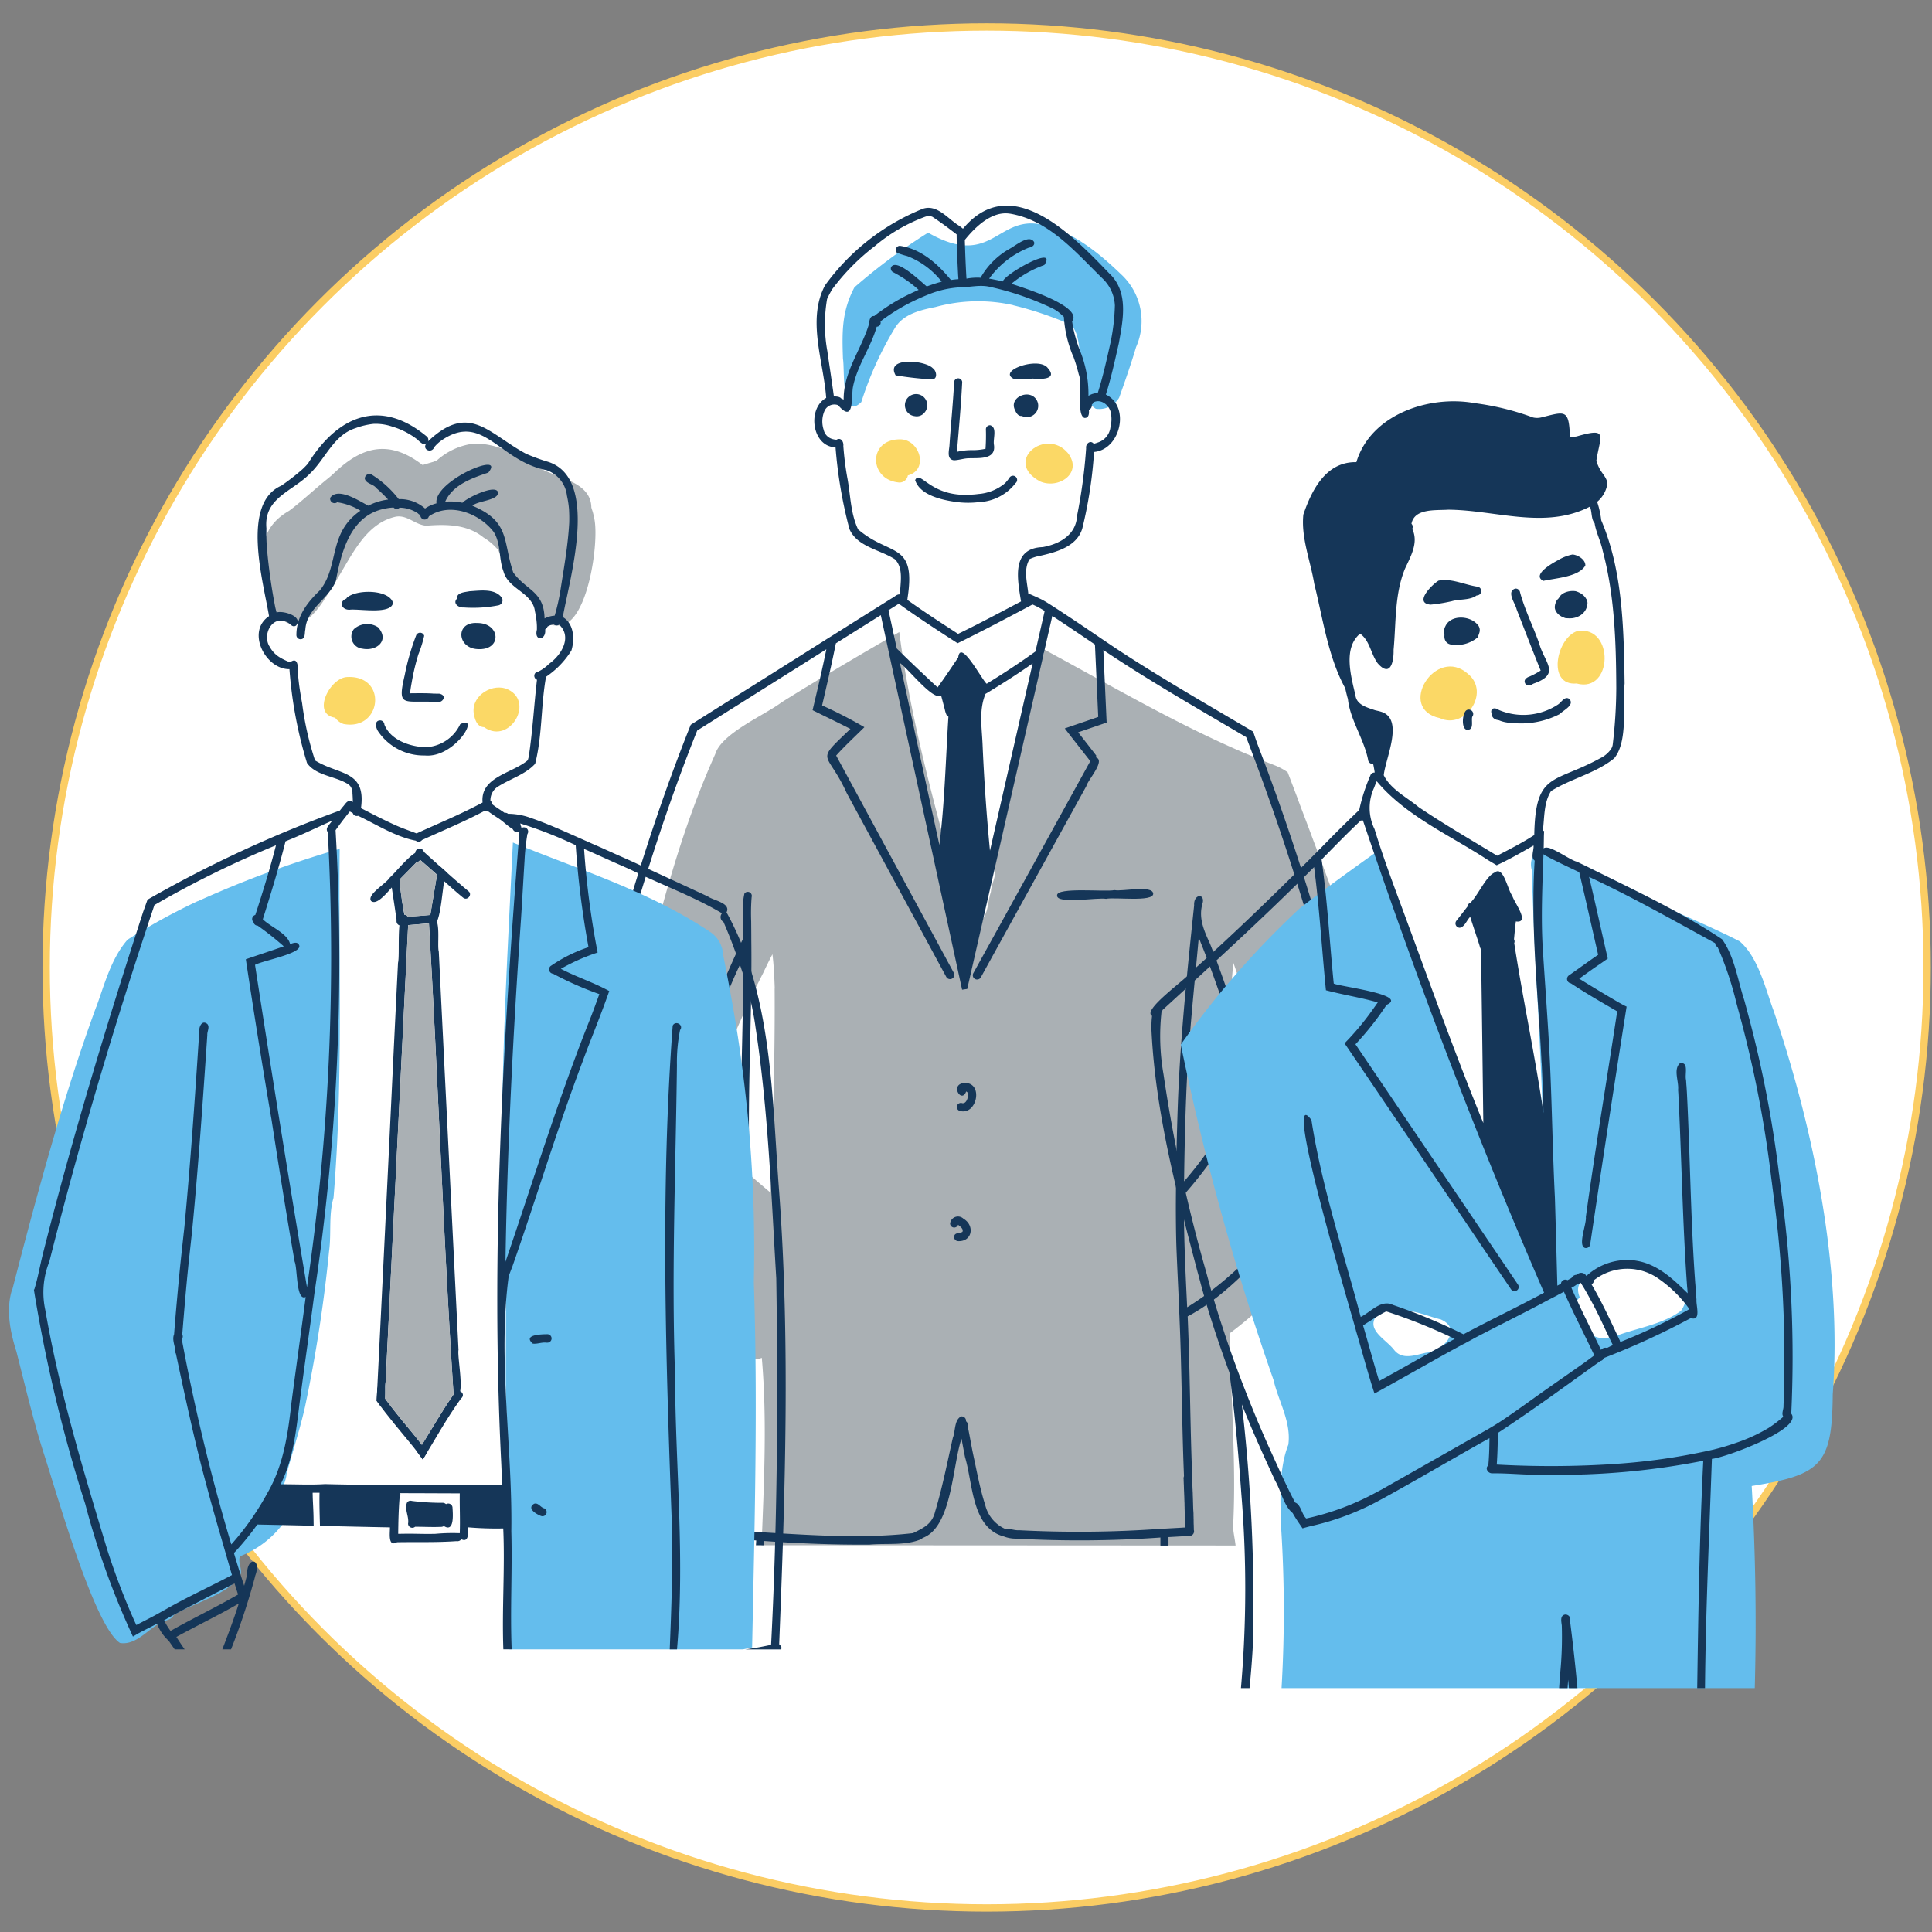 <svg id="Component_102_1" data-name="Component 102 – 1" xmlns="http://www.w3.org/2000/svg" width="215" height="215" viewBox="0 0 215 215">
  <rect x="0" y="0" width="215" height="215" fill="#808080" stroke="none"/>
  <g id="Group_23200" data-name="Group 23200" transform="translate(1 2.451)">
    <path id="Path_8095" data-name="Path 8095" d="M212.429,105.07A104.662,104.662,0,1,1,107.767.408,104.662,104.662,0,0,1,212.429,105.07" transform="translate(1.031 0.141)" fill="#fff"/>
    <ellipse id="Ellipse_35" data-name="Ellipse 35" cx="104.662" cy="104.662" rx="104.662" ry="104.662" transform="translate(4.135 0.549)" fill="none" stroke="#fbcd64" stroke-width="0.815"/>
    <path id="Path_8096" data-name="Path 8096" d="M52.51,118.929a72,72,0,0,0,11.55,10.862c1.232.681,2.482,2.531,3.774,1.937.607,6.944.236,14.055-.025,20.854l52.749.029c-.077-.686-.233-1.388-.282-2.017.392-7.136-.3-14.45-.324-21.626,7.939-5.939,13.673-14.717,18.609-23.077-.3-1.512-.623-3.018-.972-4.518l-.005,0a190.589,190.589,0,0,0-7.391-24.617h0l-.005,0-.005-.024a.339.339,0,0,0-.025-.079c-.35-.932-.721-1.909-1.072-2.842h0c-.462-1.253-.943-2.511-1.42-3.764l.023.051c-.051-.133-.1-.268-.152-.4h0c-.115-.344-.256-.693-.382-1.032q-.4-1.053-.8-2.1a6.837,6.837,0,0,0-1.652-.855l.071.02c-8.964-3.429-17.257-8.377-25.686-12.92v0l-.064-.032a.792.792,0,0,0,.229.509c-1.541,4.093-2.367,9.1-3.639,13.62-.51,2.92-2.395,6.58-1.985,10.049.522.856-.269,1.967-.3,2.912-.328.934-.266,2.13-.863,2.908a1.017,1.017,0,0,1-2.011.077c-.324-1.269-.667-2.555-1.011-3.819-2.5-9.237-5.084-18.531-6.312-28.072-4.326,2.505-8.655,5.039-13.1,7.819-1.834,1.4-6.665,3.431-7.373,5.745-3.953,8.835-6.05,17.288-8.34,26.391-1.934,6.9-3.879,14.1-5.717,21.064-1.453.777.281,2.254.8,3.11,1.011,1.337,2.111,2.653,3.13,3.839m67.176-18.2.013.061a125.635,125.635,0,0,1,.59-13.019c1.9,5.312,3.116,10.406,4.7,15.728.715,1.468-4.289,7.75-5.191,9.656.005-1.522.012-3.049-.013-4.571v-.043l.005.021c-.007-.256,0-.477-.023-.746l.016.056c-.031-2.235-.039-4.464-.1-6.7l.016.056a4.717,4.717,0,0,0-.016-.5M67.994,88.883c.308-.645.657-1.377,1.024-2.063.159,1.271.21,2.5.258,3.828l-.013-.045c.048,7.477-.181,15.175-.458,22.741-2.976-2.5-5.849-5.063-8.681-7.857,2.972-5.323,5.067-11.169,7.869-16.6" transform="translate(15.942 16.925)" fill="#aab0b4"/>
    <path id="Path_8097" data-name="Path 8097" d="M97.827,37.453c-1.673-1.054-1.424-3.362-1.682-5.04-.193-1.411-.08-3.2-1.058-4.3a39.233,39.233,0,0,0-6.479-2.19l.049,0a17.866,17.866,0,0,0-8.685.205c-1.7.341-3.6.783-4.536,2.383A38.156,38.156,0,0,0,71.73,36.7c-2.308,2.256-1.822-3.819-2.049-4.835l.005.021c-.107-3.05-.129-5.279,1.276-7.952a64.484,64.484,0,0,1,8.2-6.082c7.415,4.228,7.658-2.532,13.353-.71,3.169.911,5.9,3.2,8.107,5.327a7.106,7.106,0,0,1,1.682,8.113c-.561,1.887-1.217,3.767-1.886,5.637a2.584,2.584,0,0,1-2.592,1.233" transform="translate(23.122 5.591)" fill="#64bded"/>
    <path id="Path_8098" data-name="Path 8098" d="M86.555,39.428c-4.141-2.208.613-6.079,3.089-3.158,1.71,2.2-1.02,4.059-3.089,3.158" transform="translate(28.195 11.699)" fill="#fbd866"/>
    <path id="Path_8099" data-name="Path 8099" d="M74.871,39.649c-3.237-.385-3.306-4.775.2-4.786,2.2-.063,3.3,3.375.908,4.013a.943.943,0,0,1-1.11.773" transform="translate(24.051 11.58)" fill="#fbd866"/>
    <path id="Path_8100" data-name="Path 8100" d="M75.951,33.542a1.228,1.228,0,0,1-.574-2.228A1.244,1.244,0,0,1,77,33.184l.008-.007a1.111,1.111,0,0,1-1.055.365" transform="translate(24.85 10.318)" fill="#153658"/>
    <path id="Path_8101" data-name="Path 8101" d="M78.155,30.345a37.914,37.914,0,0,1-4.029-.45c-1.18-2.083,3.281-1.7,4.139-.79.42.285.579,1.229-.109,1.24" transform="translate(24.544 9.425)" fill="#153658"/>
    <path id="Path_8102" data-name="Path 8102" d="M79.1,38.883c-.884-.1-.519-1.15-.5-1.742.156-2.3.39-4.6.511-6.894,0,.015.005.033.009.052h0a.451.451,0,1,1,.892-.124v0c-.129,2.588-.37,5.183-.585,7.768a7.462,7.462,0,0,1,1.62-.189h-.008a6.646,6.646,0,0,0,1.568-.149,21.352,21.352,0,0,0,.04-2.186.459.459,0,0,1,.477-.432c.823.238.293,1.526.422,2.178.244,1.648-1.592,1.463-2.719,1.493h0c-.589-.008-1.148.212-1.733.226" transform="translate(26.065 9.887)" fill="#153658"/>
    <path id="Path_8103" data-name="Path 8103" d="M84.123,30.265c-2.043-.906,2.728-2.577,3.722-1.229C89,30.344,87,30.281,86.155,30.2h.015a11.616,11.616,0,0,1-2.046.065" transform="translate(27.762 9.477)" fill="#153658"/>
    <path id="Path_8104" data-name="Path 8104" d="M84.834,33.5c-.394.064-.627-.357-.759-.665v0c-.681-1.388,1.518-2.359,2.344-1.215A1.264,1.264,0,0,1,84.834,33.5" transform="translate(27.87 10.335)" fill="#153658"/>
    <path id="Path_8105" data-name="Path 8105" d="M80.3,40.827c-1.6-.22-4.065-.755-4.593-2.436.555-1.219,1.646,1.89,6.086,1.621h-.013a8.191,8.191,0,0,0,.956-.077h0a5.2,5.2,0,0,0,2.992-1.216c-.015.013-.027.028-.04.041a6.144,6.144,0,0,0,.474-.575l-.008.009a.217.217,0,0,1,.025-.033l.009-.015-.009.013a.462.462,0,1,1,.7.569c.011-.015.023-.031.035-.045a5.45,5.45,0,0,1-4.124,2.159l.019-.005a9.829,9.829,0,0,1-2.509-.011" transform="translate(25.135 12.587)" fill="#153658"/>
    <path id="Path_8106" data-name="Path 8106" d="M79.481,91.73a.452.452,0,1,1,.324-.844c.506.044.629-.687.681-1.071a.909.909,0,0,0-.254-.24c-.511,1.411-1.863-.79-.22-.943,2.212-.095,1.417,3.71-.53,3.1" transform="translate(26.289 29.431)" fill="#153658"/>
    <path id="Path_8107" data-name="Path 8107" d="M79.491,102.529a.456.456,0,0,1-.417-.486c.032-.466.527-.368.838-.5l-.056.02A1.353,1.353,0,0,0,80,101.5c.137-.326-.209-.557-.426-.746-.021-.011-.04-.029-.061-.041a.457.457,0,0,1-.886-.116.878.878,0,0,1,1.463-.583h0l.035.028h0c1.277.762.97,2.577-.63,2.488" transform="translate(26.103 33.137)" fill="#153658"/>
    <path id="Path_8108" data-name="Path 8108" d="M87.564,73.142c-.072-.956,5.38-.364,6.384-.591.866.182,4.27-.6,4.314.406,0,.948-4.332.35-5.245.567-.926-.185-5.536.637-5.453-.382" transform="translate(29.071 24.053)" fill="#153658"/>
    <path id="Path_8109" data-name="Path 8109" d="M49.105,121.073A138.628,138.628,0,0,0,66.077,136.75c-.116,6.284-.655,12.543-.988,18.816h0c-.005.089-.011.179-.013.268-.288,2.259-.133,4.617-.266,6.91h0c-.008.32-.017.634-.024.959.317-.032,2.207.128,2.831.169-.011.177-.023.353-.033.53h.9c.011-.155.021-.31.031-.466,3.892.273,7.795.425,11.7.4,1.9-.176,4.111.148,5.842-.646v0c.005,0,0-.007.008-.007l.011-.016v0l-.008.007a.3.3,0,0,0,.04-.071c3.3-1.168,3.319-8.008,4.353-11.053.128.681.252,1.363.389,2.041v0c.892,2.961.731,7.893,4.334,8.84a3.619,3.619,0,0,0,1.359.238h0a127.815,127.815,0,0,0,16.052-.124c0,.3,0,.6,0,.894h.9c0-.314,0-.629,0-.942.537-.029,1.075-.061,1.612-.092l-.061.005.065-.005h0l.336-.019h-.02l.125-.005h-.005c.02,0,.039,0,.06,0h-.011l.057,0h-.017c.044,0,.088,0,.132-.007a.263.263,0,0,0-.032,0l.053,0h-.013a.526.526,0,0,0,.539-.681c0-.023,0-.045,0-.069v-.023a.49.49,0,0,1,0-.063v0c-.005-.049,0-.1-.007-.155h0V162.3a.48.48,0,0,0,0,.061c0-.028,0-.059,0-.088v.023a.308.308,0,0,1,0-.048v.019c0-.043,0-.084-.005-.125h0c-.007-.095-.007-.193-.011-.288l0,.06,0-.127c0-.052,0-.105,0-.157v.076c0-.032,0-.061,0-.093l0,.017,0-.039v.012c0-.015,0-.032,0-.049v.007c0-.056-.005-.111-.007-.165h0v-.037c0-.033,0-.065,0-.1v.017c0-.063-.007-.127-.007-.19v.008c0-.052,0-.1,0-.156v.015c0-.016,0-.033,0-.051v.012c0-.043,0-.084-.005-.127,0,.021,0,.043,0,.064,0-.065,0-.129-.008-.193,0,.02,0,.041,0,.061,0-.045,0-.091-.005-.136v.063c0-.043,0-.085-.005-.128,0,.021,0,.043,0,.063,0-.047,0-.095-.005-.143v.063c0-.019,0-.04,0-.061v-.024c-.005-.1-.009-.206-.011-.31v.007c0-.063-.007-.128-.007-.192V159.9c0-.019,0-.039,0-.056v.052c0-.137-.009-.273-.011-.412v.005c0-.105-.009-.212-.009-.317v.007c-.005-.083,0-.166-.011-.249h0a.4.4,0,0,1,0-.057v.035c0-.065,0-.132-.005-.2v.024a.485.485,0,0,1,0-.063v.007a.236.236,0,0,1,0-.043c0,.02,0,.041,0,.063,0-.088-.005-.173-.009-.261,0,.021,0,.043,0,.063,0-.033,0-.071-.005-.107l0,.036c0-.047,0-.095-.005-.141v.041c0-.029,0-.056,0-.083h0c0-.035,0-.068-.005-.105l0,.052c0-.033,0-.071-.005-.1,0-.1-.005-.2-.009-.3v0a.486.486,0,0,1,0-.063v.028c0-.057,0-.108-.005-.163h0c0-.023,0-.044,0-.067,0,.021,0,.043,0,.063,0-.079-.007-.153-.008-.23v.032c0-.04,0-.081,0-.121h0a.073.073,0,0,1,0-.024.172.172,0,0,1,0-.037v-.036a.491.491,0,0,1,0-.063v-.009c-.249-6.05-.25-12.111-.517-18.163,3.766-2,6.683-5.119,9.556-8.2,0,0,0-.008.011-.009l.007-.012c.045-.047.095-.1.136-.141h0c3.7-4.12,6.932-8.646,10.262-13.063v-.007a258.693,258.693,0,0,0-12.2-42.243l0,0c-.168-.464-.326-.93-.482-1.4-5.027-2.97-10.1-5.875-14.988-9.071v-.005c-.314-.2-.623-.41-.935-.622v0c-.574-.385-1.147-.77-1.717-1.162v0c-.871-.587-1.742-1.18-2.617-1.76v0c-.262-.173-.525-.345-.786-.518h0q-.533-.356-1.072-.7h0c-.284-.185-.57-.366-.859-.547v0c-.181-.109-.365-.214-.554-.314-.48-.241-1-.465-1.5-.679-.124-1.259-.554-2.664.144-3.819a4.631,4.631,0,0,1,1.071-.352l-.017.009c1.859-.417,4.213-1.019,4.817-3.08a48.821,48.821,0,0,0,1.305-8.5c2.964-.269,4.048-5.086,1.311-6.39.59-1.843,1-3.746,1.427-5.632l0,.011a.145.145,0,0,0,.007-.035v0c.007-.028.013-.06.017-.085v0a.19.19,0,0,0,.009-.049v-.005c.478-2.612,1.084-5.684-1.1-7.711v0c-4.076-4.229-10.9-11.377-16.258-4.948-.133-.113-.274-.218-.413-.322v0c-1.259-.755-2.455-2.454-4.08-1.889h0a24.939,24.939,0,0,0-10.858,8.514c-2.034,3.827-.161,8.456.131,12.526-2.138,1.168-1.609,5.423,1.04,5.5a50.862,50.862,0,0,0,1.541,9.074c.837,1.991,3.4,2.3,5.062,3.377.992.991.6,2.644.566,3.915v0c-.342-.049-.594.274-.884.41h0c-.224.141-.446.28-.671.42h0c-.257.164-.517.325-.774.484v0l-1.131.713v-.007c-.26.172-.53.337-.793.5h0q-1.321.833-2.639,1.665h0c-.349.216-.689.438-1.042.65-5.1,3.234-10.235,6.44-15.349,9.669C54.441,87.8,50.456,103.1,46.806,118.434c.753.891,1.517,1.774,2.3,2.639ZM95.834,16.218c4.374.726,7.315,4.294,10.32,7.221a4.424,4.424,0,0,1,1.377,3.077l-.005-.055a22.484,22.484,0,0,1-.462,3.991.338.338,0,0,0,.008-.055c-.007.04-.013.08-.023.117v0l-.009.069h0c-.422,1.878-.836,3.764-1.419,5.6a2.086,2.086,0,0,0-1.035.313,12.946,12.946,0,0,0-1.042-5.276,17.289,17.289,0,0,1-.593-2v.008c-.067-.336-.128-.674-.184-1.01,1.272-1.692-5.512-3.772-6.755-4.194a12.017,12.017,0,0,1,3.664-2.087c1.532-2.356-4.472,1.048-4.617,1.829-.274-.069-.549-.129-.827-.184h0c-.016,0-.028-.008-.047-.011H94.18c-.044-.008-.088-.016-.135-.028-.016,0-.04-.005-.056-.009l.009,0c-.155-.032-.31-.057-.466-.081A10.045,10.045,0,0,1,97.963,20h0L97.971,20c.316-.047.666-.25.567-.618-.534-.915-2.058.4-2.705.738v0l0,0a8.475,8.475,0,0,0-3.253,3.233,6.5,6.5,0,0,0-1.566.1c-.007-.089-.012-.177-.019-.266v.025a1.289,1.289,0,0,0-.005-.144v.027q-.108-1.972-.16-3.951c1.15-1.432,3.005-3.243,5.006-2.922M75.521,25.685a.211.211,0,0,1-.017.035l.021-.047c.153-.344.337-.679.523-1.007h0a24.444,24.444,0,0,1,4.749-4.821v0l.04-.033v0a18.7,18.7,0,0,1,5.608-3.255h0a.4.4,0,0,0,.043-.012l-.011.005a1.041,1.041,0,0,1,.741.021c.928.611,1.82,1.28,2.7,1.958.016,1.544.091,3.088.171,4.63v-.043l.008.123,0-.04c.005.107.012.212.019.316a7.261,7.261,0,0,0-.833.089C87.82,21.819,85.97,20.134,83.6,19.8a.455.455,0,0,0-.321.773,8.628,8.628,0,0,0,1.122.364h0l0,0h0l.023.007a8.992,8.992,0,0,1,3.832,2.845c-.562.149-1.116.334-1.662.53-.641-.5-3.433-3.269-3.985-2.107a.463.463,0,0,0,.268.537A13.382,13.382,0,0,1,85.69,24.7c-.606.277-1.213.547-1.8.863h0c-.08.044-.156.087-.23.127v0a21.01,21.01,0,0,0-2.37,1.513l0,0-.011.005c-.012.008-.019.015-.029.023v0l-.007,0v0c-.166.127-.337.248-.494.385-.485-.047-.537.5-.579.858l.005-.023a1.3,1.3,0,0,0-.021.132.337.337,0,0,1,0-.043c-.844,2.8-2.846,5.308-2.807,8.372a.46.46,0,0,0-.221-.067c-.177-.273-.573-.276-.867-.29-.108-.789-.225-1.576-.337-2.362-.131-.916-.277-1.826-.4-2.743v.027a16.613,16.613,0,0,1-.015-5.785m3.465,25.7c-.884-1.824-.854-3.923-1.237-5.881a34.054,34.054,0,0,1-.425-3.442c.057-.45-.264-.991-.755-.689a1.9,1.9,0,0,1-.627-.136,1.362,1.362,0,0,1-.793-.915c0-.015-.007-.037-.012-.052l.005.015a2.94,2.94,0,0,1,.108-2.167,1.2,1.2,0,0,1,1.489-.591c1.784,2.067,1.472-.749,1.642-1.946.452-2.428,2-4.448,2.656-6.784a.453.453,0,0,0,.422-.589c.1-.085.21-.166.317-.246h-.005a.1.1,0,0,0,.029-.02c.032-.023.063-.047.1-.069l-.005,0c.011-.008.016-.017.028-.017a21.793,21.793,0,0,1,2.155-1.369l-.005,0c.071-.039.143-.079.213-.116h-.005a.136.136,0,0,0,.02-.011h0a26.9,26.9,0,0,1,2.5-1.155h0a10.97,10.97,0,0,1,3.409-.786c1.15.015,2.406-.373,3.61-.007.056.009.112.021.168.029h-.013a.327.327,0,0,1,.052.011c.017,0,.037.007.055.009h-.008a31.727,31.727,0,0,1,6.5,2.286,3.938,3.938,0,0,1,.975.665l-.015-.011c.115.1.222.2.329.3a13.418,13.418,0,0,0,1.05,4.424L102.9,32.1a19.967,19.967,0,0,1,.625,2.075l-.015-.057c.468,1.094-.3,4.444.621,4.836.518.04.547-.522.5-.9a.535.535,0,0,0,.33-.585.471.471,0,0,0,.181-.25c.88-.457,1.866.4,1.954,1.287l0-.012a3.515,3.515,0,0,1-.056,1.456v-.009a2.031,2.031,0,0,1-1.291,1.706h0c-.188.071-.38.132-.571.189-.362-.474-.927,0-.85.488a58.3,58.3,0,0,1-1.011,7.519c-.1,2.113-1.933,3.145-3.823,3.486l-.005,0c-3.526.121-2.8,3.582-2.406,6.045-2.326,1.224-4.639,2.467-7.006,3.611-1.9-1.235-3.8-2.464-5.648-3.788.011-.068.023-.135.033-.2l-.008.016c.98-6.3-1.954-4.629-5.463-7.628m4.476,8.254.016-.011c.25.182.5.365.753.541h0c1.893,1.341,3.844,2.6,5.789,3.859,2.807-1.381,5.576-2.844,8.337-4.313a9.4,9.4,0,0,1,1.352.723q-.513,2.254-1.028,4.51c-1.76,1.264-3.575,2.459-5.427,3.586-.526-.416-2.92-5.067-3.164-2.922-.1.14-.192.282-.289.421l.035-.049c-.027.044-.057.083-.083.123h0a.471.471,0,0,0-.033.051l.005-.012q-.7,1.049-1.424,2.087l-.009,0c-.108.161-.221.313-.334.472v.007l-.163.224c-.1-.088-.2-.177-.3-.266-1.428-1.339-2.853-2.676-4.242-4.056q-.462-2.126-.922-4.262c.378-.237.755-.473,1.13-.713M93.8,69.253c1.544-.94,3.062-1.922,4.542-2.957.012-.008.024-.017.036-.024Q96,76.687,93.627,87.113q-.573-5.928-.826-11.877c-.083-1.882-.413-3.786.33-5.576.226-.131.449-.264.67-.406ZM89,72.23c-.3,4.755-.413,9.522-1,14.256q-1.59-7.313-3.175-14.615Q84.219,69.04,83.6,66.22c.947.639,3.694,4.234,4.593,3.631.135.511.272,1.026.406,1.538h0a2.629,2.629,0,0,0,.213.651v0a.468.468,0,0,0,.192.151.07.07,0,0,1-.005.033H89m-41.22,45.954c3.622-15.034,7.51-30.055,13.268-44.438Q68.239,69.216,75.42,64.7c-.462,2.271-1,4.523-1.534,6.776,1.24.619,2.495,1.215,3.73,1.842v0l.482.242c-4.069,3.887-2.616,2.278-.412,7.14q4.422,8.166,8.841,16.325,1.115,2.068,2.239,4.135a.478.478,0,0,0,.86-.414q-6.561-12.112-13.115-24.22c.991-1.107,2.093-2.111,3.144-3.158v0a51.905,51.905,0,0,0-4.709-2.424c.537-2.3,1.071-4.593,1.533-6.905q2.5-1.57,5-3.14.444,2.052.884,4.105l0,0q3.978,18.316,7.956,36.629c.064.317.141.635.208.951.19-.031.381-.057.57-.084q4.386-19.219,8.767-38.44h0c.229-1.023.472-2.053.7-3.073,1.59,1.052,3.171,2.109,4.745,3.182q.186,4.032.365,8.06-1.363.472-2.729.934h0c-.33.117-.663.228-.994.342.819,1.071,1.654,2.125,2.484,3.187v0c.121.153.238.3.354.458q-6.5,11.816-13.03,23.622a.478.478,0,0,0,.844.446q2.118-3.84,4.236-7.679,3.756-6.805,7.51-13.606c.182-.718,2.2-2.878,1.044-3.213.025-.059.045-.123.067-.184-.217-.284-.434-.566-.654-.848v0c-.45-.585-.91-1.166-1.365-1.749l2.278-.778h0c.3-.1.594-.205.892-.309-.119-2.688-.246-5.373-.365-8.063,5.158,3.451,10.545,6.533,15.892,9.685a264.2,264.2,0,0,1,12.478,42.839c-.039.048-.072.1-.111.149l0,.011-.005.013c-5.688,7.278-10.909,15.506-18.928,20.437-.2-4.174-.409-8.349-.35-12.53a46.978,46.978,0,0,0,7.5-11.481h0c.2-.409.374-.822.559-1.236-1.015-3.215-2.027-6.428-3.122-9.617-.646-1.87-1.3-3.742-2.042-5.585-.685-1.5-1.332-2.913-.81-4.579v0c.214-1.058-1.032-.956-.959.3v0c-.753,7.174-1.5,14.366-1.793,21.573v-.013q-.212,5.874-.242,11.754l0-.005c0,1.585.012,3.167.064,4.75h0c.093,2.391.218,4.783.316,7.173l-.005,0c.02.345.033.681.044,1.027l0,0c.248,5.752.246,11.512.486,17.263a.7.7,0,0,0-.037.37v-.013c0,.032,0,.067,0,.1v-.061c0,.045,0,.091,0,.135,0-.021,0-.041,0-.063,0,.037,0,.072.005.108h0l0,.044v0c.005.107.007.212.013.317,0-.021,0-.043,0-.063,0,.071.005.14.007.21h0v.019c0,.044,0,.088.005.131h0c0,.092,0,.186.008.28V158.2c0,.051,0,.1.005.148,0-.021,0-.043,0-.064,0,.079,0,.149.007.228h0c.005.112.007.228.013.338h0c.007.115.008.232.013.346v-.013c0,.076,0,.153.007.23l0-.011c0,.068,0,.134.009.2v-.027c0,.064,0,.127.005.188,0-.021,0-.04,0-.061,0,.024,0,.049,0,.075a.086.086,0,0,1,0-.027l0,.1v-.011c0,.044,0,.081,0,.125,0,.067.005.129.008.2v-.009c0,.037,0,.072,0,.109v-.009c0,.071.005.141.005.21,0,.048.007.1.005.145v-.023c0,.047,0,.091.005.139,0-.021,0-.043,0-.064,0,.041.005.08,0,.12v0h0c0,.043,0,.084,0,.127l0-.013,0,.032v.017c0,.067.005.132.007.2v0c0,.064,0,.124.007.189v0c0,.039,0,.079,0,.117v-.023c0,.061,0,.119.007.178l0,0,0,.016V161.6c0,.121.005.248.011.369h0c.005.1.007.194.011.294V162.2c0,.035,0,.073,0,.108v-.06c0,.017,0,.033,0,.051v-.009l0,.033h0a.654.654,0,0,1,0,.073c0,.009,0,.023,0,.035-.016,0-.032,0-.048,0h.008c-.1,0-.193.009-.289.016l.007,0-1.538.085v0c-.3.019-.6.035-.9.048a128.374,128.374,0,0,1-15.7.153h0c-.541.045-1.071-.221-1.576-.151a3.941,3.941,0,0,1-2.212-2.665v0l-.013-.041h0c0-.007-.005-.011-.005-.017h0c-.573-1.781-.9-3.635-1.3-5.464v0h0c-.032-.144-.057-.29-.091-.433l.005.021c-.17-.863-.32-1.734-.494-2.595v.005c-.011-.065-.027-.131-.037-.2h0l0-.005h0c0-.017-.005-.035-.009-.052l0,.012c-.024-.178.013-.381-.153-.507-.012-.013-.027-.027-.039-.039a.481.481,0,0,0-.537-.531c-.783.374-.629,1.649-.93,2.39-.619,2.749-1.164,5.522-1.977,8.224-.344,1.4-1.325,1.806-2.455,2.374-5.472.619-11.008.246-16.492-.079h0c-.543-.036-1.088-.072-1.63-.112l-.132-.009h.007c-.35-.025-.7-.047-1.055-.073.055-2,.1-4,.16-6h.008a321.688,321.688,0,0,0,.9-36.277l0,0c-.139-7.814.344-15.631.241-23.445,0-.683-.008-1.371-.013-2.053l0,.008a23.143,23.143,0,0,1,.049-2.737.453.453,0,0,0-.8-.4c-.374,1.6-.055,3.343-.137,4.99a117.164,117.164,0,0,0-5.612,13.962c-.625.693-.515,1.846-.813,2.716,2.006,2.079,4.071,4.109,6.17,6.094.1,5.321.322,10.645.192,15.972-1.648-1.287-3.274-2.584-4.844-3.956a.2.2,0,0,1,.027.02,144.39,144.39,0,0,1-13.5-13.509m67.663-3.409v.06c.205-6.025.868-12.025,1.412-18.026.069.168.141.332.2.5,2.021,5.007,3.6,10.175,5.244,15.315a43.162,43.162,0,0,1-7.076,11.3V123.9q.048-4.162.189-8.328v.012c.011-.268.021-.533.028-.8M66.176,99.022c.023,6.466-.288,12.918-.278,19.379q-2.625-2.506-5.17-5.111c.091-.436.169-.871.276-1.3,1.677-4.116,3-8.55,5.006-12.6.056-.121.111-.246.167-.369" transform="translate(15.54 5.104)" fill="#153658"/>
    <path id="Path_8110" data-name="Path 8110" d="M53.951,55.164c-1.72.167-2.168-1.633-2.98-2.764a23.678,23.678,0,0,1-3.6-5.657c.02.032.041.063.061.093a6.534,6.534,0,0,0-1.685-1.453l.019.015c-1.8-1.48-4.152-1.5-6.354-1.325-1.231-.059-2.135-1.236-3.429-1-3.774.838-5.241,5.255-7.282,8.113-1.115,2.011-3.471,5.578-5.8,2.9-1.292-1.425-1.156-3.516-1.479-5.3-.565-2.793.184-4.93,2.7-6.371,4.124-3.054,8.742-9.18,14.155-4.87,4.137-1.3,7.68-2.263,11.841-.185,3,1.228,7.257,1.973,7.92,5.738.686,2.452-.69,12.45-4.089,12.073" transform="translate(7.053 11.975)" fill="#aab0b4"/>
    <path id="Path_8111" data-name="Path 8111" d="M24.315,45.335a.962.962,0,0,1-.673-1.634l-.005,0c4.182-4.562,8.21-11.485,14.9-6.035a9.624,9.624,0,0,1,11.033.384c.868.8,3.314,1.826,2.3,3.233a.961.961,0,0,1-1.345,0c-7.933-7.7-10.266.546-13.7-2.572.012.008.025.017.04.025-.019-.012-.036-.023-.055-.036h0c-3.976-3-6.712.445-9.255,3.351.027-.029.055-.06.08-.089-.911,1-1.672,2.135-2.631,3.081.023-.027.045-.055.069-.079l-.005-.005a1,1,0,0,1-.754.378" transform="translate(7.757 11.846)" fill="#aab0b4"/>
    <path id="Path_8112" data-name="Path 8112" d="M51.251,45.67c.388-4.706.079-4.1-4.005-5.778-2.921-1.618-6.605-4.276-9.737-1.632h0a2.031,2.031,0,0,0-.565.506c-.153,2.037-2.954.641-1.685-.88a7.474,7.474,0,0,1,4.6-2.633C42.807,35,45.444,36.779,47.9,38.16c2.045.984,5.5,1.514,5.3,4.446-.218,1.192.673,3.775-.992,4.017a.961.961,0,0,1-.954-.954" transform="translate(11.598 11.701)" fill="#aab0b4"/>
    <path id="Path_8113" data-name="Path 8113" d="M28.718,49.588c-.886.068-1.337-.867-.4-1.236a.21.21,0,0,1,.012-.031h0c0-.012.011-.021.013-.032v0l0-.008,0,.008c.96-.982,4.721-1.007,5.163.53-.181,1.333-3.714.655-4.785.765" transform="translate(9.229 15.811)" fill="#153658"/>
    <path id="Path_8114" data-name="Path 8114" d="M38.215,49.377c-.55.052-1.255-.456-.741-.984-.055-.7.9-.715,1.389-.821,1.171-.065,2.865-.357,3.624.762a.576.576,0,0,1-.437.813,14.612,14.612,0,0,1-3.836.23" transform="translate(12.382 15.772)" fill="#153658"/>
    <path id="Path_8115" data-name="Path 8115" d="M29.812,53.029a1.355,1.355,0,0,1-.934-2.163,2.2,2.2,0,0,1,2.709-.206l-.017-.015c1.329,1.467-.153,2.72-1.758,2.384" transform="translate(9.496 16.702)" fill="#153658"/>
    <path id="Path_8116" data-name="Path 8116" d="M39.569,53.111c-2.259-.12-2.47-3.062,0-2.905,2.6-.009,2.8,3.1,0,2.905" transform="translate(12.548 16.672)" fill="#153658"/>
    <path id="Path_8117" data-name="Path 8117" d="M34.7,117.036a2.147,2.147,0,0,0,.314-.308.454.454,0,0,0,.073.019c-.077.159-.157.316-.24.47l-.148-.181" transform="translate(11.52 38.759)" fill="#aab0b4"/>
    <path id="Path_8118" data-name="Path 8118" d="M27.665,66.53a.223.223,0,0,0,.08-.039l0,0a.949.949,0,0,1,.907-.128,19.738,19.738,0,0,0-1.929.546c.316-.124.631-.248.944-.377" transform="translate(8.871 22.016)" fill="#aab0b4"/>
    <path id="Path_8119" data-name="Path 8119" d="M40.031,60.04,39.99,60v.005c-.671,0-.984-.67-1.095-1.249-.55-2.013,1.7-3.6,3.493-3.053,3.391,1.259.5,6.3-2.356,4.336" transform="translate(12.885 18.464)" fill="#fbd866"/>
    <path id="Path_8120" data-name="Path 8120" d="M28.5,59.946a1.9,1.9,0,0,1-.935-.7c-2.673-.392-.571-4.5,1.373-4.525,4.507-.2,3.81,6.027-.438,5.225" transform="translate(8.733 18.171)" fill="#fbd866"/>
    <path id="Path_8121" data-name="Path 8121" d="M41.433,113.941c.306,5.471.133,11.1.181,16.541.258,5.295.121,10.639.152,15.939.024,4.063.1,7.956.258,11.912H68.01l1.012-.222c.282-13.582.642-27.391.19-40.626a154.908,154.908,0,0,0-1.492-25.391c-.462-3.41-1.18-7.334-1.931-11.094a3.218,3.218,0,0,0-1.461-2.519C57.49,73.922,49.807,71.59,42.4,68.545c-.735,15.31-1.673,30.07-.946,45.52Z" transform="translate(13.676 22.763)" fill="#64bded"/>
    <path id="Path_8122" data-name="Path 8122" d="M12.362,157.45c-2.894-1.842-7.132-16.97-8.486-21.083-1.156-3.591-2.1-7.65-3.06-11.383-.711-2.248-1.184-4.714-.442-6.964l.011.045c2.689-10.416,5.678-21.5,9.34-31.457l-.007.055c.928-2.569,1.661-5.4,3.478-7.483a68.953,68.953,0,0,1,7.83-4.3l-.044.035A117.362,117.362,0,0,1,36.8,69.076c-.129,12.986.4,25.911-.686,38.836-.561,1.886-.221,3.967-.494,5.943A160.6,160.6,0,0,1,32.936,131.2c-.578,2.568-1.384,4.968-2.049,7.462-.024,1.271-2.557,5.34-.169,5.2a10.84,10.84,0,0,1-5.012,3.936c-.257.643.232,1.305.079,1.971-1.062,2.219-5.377,3.247-7.467,4.579-.148.452-.759.546-1.1.685-1.632.655-2.945,2.7-4.852,2.415" transform="translate(0 22.939)" fill="#64bded"/>
    <path id="Path_8123" data-name="Path 8123" d="M43.848,110.675c-1.152-1,.962-1.044,1.594-1.05a.47.47,0,1,1-.013.938h.012c-.02,0-.043,0-.063,0h.007c-.02,0-.04,0-.061,0h.016c-.51-.061-1.015.177-1.492.109" transform="translate(14.446 36.401)" fill="#153658"/>
    <path id="Path_8124" data-name="Path 8124" d="M44.708,125.149c-.522-.2-1.61-.845-.754-1.355.468-.149.706.417,1.135.515a.461.461,0,0,1-.381.839" transform="translate(14.487 41.097)" fill="#153658"/>
    <path id="Path_8125" data-name="Path 8125" d="M30.283,74.808c-.55-.713,1.689-1.958,2.083-2.637.553-.41,3.883-4.666,3.359-1.945l0,0h0l0,0a.473.473,0,0,1-.381.245c-.623.646-1.279,1.3-1.9,1.939v.009c-.738.489-2.318,3.005-3.15,2.394" transform="translate(10.025 23.021)" fill="#153658"/>
    <path id="Path_8126" data-name="Path 8126" d="M39.27,74.515c-1-.811-1.938-1.694-2.9-2.545v-.008c-.531-.472-1.063-.947-1.6-1.408-.288-.269-.679-.512-.81-.9a.486.486,0,0,1,.943-.237c1.637,1.479,3.273,2.966,4.964,4.381.473.37-.131,1.106-.59.718" transform="translate(11.267 22.932)" fill="#153658"/>
    <path id="Path_8127" data-name="Path 8127" d="M32.54,76.222c-.068-.43-.129-.862-.192-1.293h0q-.18-1.2-.36-2.4l0,.015c-.027-.338-.185-.729.007-1.042a.479.479,0,0,1,.876.245l-.009.009a42.14,42.14,0,0,0,.611,4.265.479.479,0,0,1-.936.2" transform="translate(10.593 23.673)" fill="#153658"/>
    <path id="Path_8128" data-name="Path 8128" d="M35.487,77.055c-.553-.124-.328-.722-.269-1.11h.008c.24-1.471.507-3.008.747-4.477l0,0c.079-.312.045-.723.346-.916.23.2.456.406.683.61-.454.935-.511,6.125-1.512,5.9" transform="translate(11.661 23.427)" fill="#153658"/>
    <path id="Path_8129" data-name="Path 8129" d="M32.689,75.761a.49.49,0,0,1,.294-.932h-.064c.238,0,.478-.015.715-.028l0,0c.823-.052,1.677-.12,2.5-.194.729-.288,1.159.8.333.92h.012c-.165.011-.328.02-.494.033v-.009c-1.092.057-2.212.236-3.3.206" transform="translate(10.746 24.76)" fill="#153658"/>
    <path id="Path_8130" data-name="Path 8130" d="M30.716,128.671q.865-17.277,1.686-34.555.34-7.1.693-14.186c.236-.924-.228-5.483.73-5.351v.009a.469.469,0,0,1,.361.21l.012,0c.153.28.015.626.036.934h-.009c-.631,12.685-1.256,25.463-1.882,38.146-.2,4.135-.425,8.558-.626,12.681-.16.63.232,2.747-.522,2.757-.165-.217-.322-.433-.48-.65" transform="translate(10.198 24.765)" fill="#153658"/>
    <path id="Path_8131" data-name="Path 8131" d="M37.821,127.868l.005-.008c-1.14-17.379-1.714-35-2.739-52.428l0,.024a.488.488,0,0,1,.438-.577c.943-.063.445,2.986.659,3.715q.42,8.617.848,17.237.671,13.538,1.344,27.077c-.174.858.954,6.07-.559,4.959" transform="translate(11.648 24.865)" fill="#153658"/>
    <path id="Path_8132" data-name="Path 8132" d="M34.125,121.186c.165-.272.333-.546.5-.823h0c1.154-1.874,2.26-3.8,3.52-5.614h0c.376-.845,1.528-.125.811.483-1.561,2.153-2.846,4.5-4.236,6.764-.193-.27-.393-.538-.594-.81" transform="translate(11.33 37.974)" fill="#153658"/>
    <path id="Path_8133" data-name="Path 8133" d="M34.742,120.623c-1.355-1.666-2.777-3.3-4.027-5.056.032-.506.059-1.008.084-1.513.266.418.547.825.839,1.228v.012c.424.585.835,1.107,1.227,1.6.935,1.211,1.967,2.348,2.892,3.571h.008c.2.261.4.525.591.789-.169.28-.338.562-.5.844-.358-.5-.731-.991-1.11-1.475" transform="translate(10.198 37.872)" fill="#153658"/>
    <path id="Path_8134" data-name="Path 8134" d="M36.543,58.723c-.213,0-.43-.024-.642-.029l.063,0c-3.013-.081-3.64.523-2.823-2.941a26.319,26.319,0,0,1,1.3-4.5.479.479,0,0,1,.871.1,13.042,13.042,0,0,1-.654,2.086.486.486,0,0,0,.02-.057,24.385,24.385,0,0,0-.75,3.138c0-.02.007-.04.011-.063-.077.428-.157.86-.2,1.3.859-.008,1.722-.025,2.581.031-.02,0-.041,0-.063,0,.032,0,.076.007.1,0l.045,0h0c.193.009.388.017.583.008h-.015c.987.17.4,1.168-.436.924" transform="translate(10.894 16.944)" fill="#153658"/>
    <path id="Path_8135" data-name="Path 8135" d="M36.1,62.245A6.11,6.11,0,0,1,30.928,59.6c-.29-.4-.5-1.264.234-1.259H31.15a.483.483,0,0,1,.448.466c.662,1.666,2.68,2.4,4.354,2.508h-.017c.161,0,.325,0,.488-.005l-.061.005a4.448,4.448,0,0,0,3.671-2.548c2.347-1.172-.59,3.8-3.933,3.479" transform="translate(10.179 19.375)" fill="#153658"/>
    <path id="Path_8136" data-name="Path 8136" d="M33.4,126.065c.119-.794-.456-1.64-.1-2.359h0a.48.48,0,0,1,.514-.149,26.087,26.087,0,0,0,3.443.209H37.23a.518.518,0,0,1,.386.152.478.478,0,0,1,.715.3l-.019-.06a.54.54,0,0,1,.032.193.34.34,0,0,0-.005-.073c.04.674.242,2.849-.963,2.066-.164.14-.4.089-.6.108h0c-.867.023-1.732-.024-2.6-.02a.474.474,0,0,1-.782-.37" transform="translate(11.016 41.02)" fill="#153658"/>
    <path id="Path_8137" data-name="Path 8137" d="M56.136,153.323c.894-10.216-.192-20.43-.22-30.656-.4-11.454.081-22.893.212-34.346a18.254,18.254,0,0,1,.348-3.915c.442-.582-.521-1.115-.819-.493-1.383,18.486-.77,37.241-.08,55.792.095,4.541-.064,9.079-.249,13.617Z" transform="translate(18.203 27.773)" fill="#153658"/>
    <path id="Path_8138" data-name="Path 8138" d="M7.785,153.962A88.232,88.232,0,0,0,13.1,168.752c.262-.141.476-.288.718-.412l.065-.037c.631-.334,1.276-.642,1.9-.987a4.817,4.817,0,0,0,1.307,1.913c.216.317.438.634.659.95h1.108c-.314-.454-.623-.912-.919-1.379l.023-.016-.005.005a.261.261,0,0,1,.032-.02l-.005,0c2.286-1.252,4.641-2.384,6.9-3.691-.547,1.722-1.183,3.414-1.834,5.1h.972a73.941,73.941,0,0,0,2.569-7.714h0c.007-.019.009-.04.015-.061l0,.024c.013-.051.023-.1.036-.149l0,.008c.024-.1.049-.2.072-.3l-.013.06c.009-.037.019-.077.028-.116l-.015.06c.755-2.041-.958-2.138-.906-.141-.035.144-.068.288-.1.433,0-.02.008-.04.013-.06q-.116.44-.238.876c-.4-1.208-.781-2.418-1.138-3.636a30.969,30.969,0,0,0,2.6-3.175q3.135.064,6.271.135c-.007-.313-.011-.63-.015-.943h0c-.011-.73-.059-1.463-.088-2.192v.005c0-.181-.012-.356-.009-.539h.765c-.028,1.232.016,2.455.048,3.684,2.6.055,5.188.12,7.787.167.015.575-.256,2.242.786,1.654,2.2-.04,4.386.036,6.576-.119H49.1a.578.578,0,0,0,.551-.21c.866.416.75-.809.753-1.331a37.432,37.432,0,0,0,3.907.124c.2,4.416-.155,8.976.012,13.455h.927c-.18-4.372.083-8.779-.04-13.147.141-9.409-1.534-19.1-.292-28.38.129-.345.261-.694.393-1.034l.005-.008c2.68-7.632,5-15.4,7.872-22.965a.538.538,0,0,0-.025.055c.147-.38.286-.761.429-1.139v-.005c.848-2.2,1.736-4.4,2.516-6.632-1.733-.958-3.632-1.558-5.384-2.476a22.034,22.034,0,0,1,4.091-1.81,94.424,94.424,0,0,1-1.508-11.532l.6.265-.015-.007c.011.005.024.009.035.016h.005c.249.113.507.225.75.337a.028.028,0,0,1,.017.009c.233.1.464.206.7.313h0l.69.308-.007,0c.241.109.485.217.729.325l-.057-.025c.452.2.915.4,1.361.6.111.052.224.1.334.151h0l.084.039h0c3.342,1.648,6.944,2.94,10.125,4.834a.626.626,0,0,0,.164.967c.942,2.155,1.722,4.377,2.444,6.613v-.007c0,.012.008.021.011.035l0-.008a33.925,33.925,0,0,1,1.092,4.946l-.012-.06c1.439,9.309,1.774,18.751,2.338,28.144.213,13.589.124,27.213-.575,40.781-.546.1-1.086.228-1.636.314l.06-.009-.139.023.016,0q-.579.094-1.163.176h3.969c.093-.149.063-.338-.208-.575.665-16.75,1.227-33.6,0-50.344-.819-10.428-.7-21.769-5.859-31.1.527-1.039-1.455-1.32-2.079-1.77q-4-1.862-8.012-3.7h0l-.1-.048.055.027-.164-.075.057.025c-.053-.025-.105-.048-.157-.071h0l-.015-.008,0,0a.8.8,0,0,0-.085-.039h0l-.049-.021h0c-.052-.021-.1-.045-.149-.068l.056.025c-.461-.208-.927-.412-1.389-.618.019.008.039.016.057.025l-.677-.3h.007c-.317-.144-.635-.282-.952-.426l.057.024c-.169-.079-.342-.153-.511-.23h0l-.015,0,.009,0c-.075-.033-.147-.068-.222-.1h0l-.075-.032h0c-.032-.013-.063-.029-.1-.041l.029.011c-.031-.012-.061-.027-.093-.04h.007A.405.405,0,0,1,64.6,80.7h0c-.089-.04-.177-.08-.262-.12l.055.027-.123-.057.056.027-.769-.346.057.027c-2.141-.938-4.262-1.942-6.482-2.684l.012,0a7.482,7.482,0,0,0-2.3-.38.466.466,0,0,0-.382-.105c-.309-.218-.625-.422-.938-.633l.049.032c-.165-.112-.326-.229-.481-.354a.459.459,0,0,0-.206-.384,1.8,1.8,0,0,1,.689-1.479c1.375-.931,3.166-1.408,4.286-2.64.806-3.148.631-6.492,1.213-9.684A9.629,9.629,0,0,0,61.9,59.017c.377-1.256.286-2.984-.963-3.715.791-4.424,4.164-15.659-1.806-17.325l.02.007a23.067,23.067,0,0,1-2.243-.826h0c-.02-.008-.037-.016-.056-.025l.023.011c-4.185-2.219-6.307-5.788-10.932-1.395a.482.482,0,0,0-.242-.611l.031.015c-5.2-4.273-9.9-2.175-13.156,3.074-.2.228-.414.444-.637.651a25.444,25.444,0,0,1-2.379,1.839c.015-.012.032-.023.047-.033C25.116,42.665,27.6,51.333,28.249,55.2c-2.575,1.712-.4,5.931,2.271,5.9a47.3,47.3,0,0,0,1.953,10.438c.954,1.379,3,1.455,4.392,2.254-.017-.007-.035-.016-.053-.024a1.219,1.219,0,0,1,.527.417,1.315,1.315,0,0,1,.193.7c0-.013,0-.029-.005-.043.025.349.043.7.049,1.051a.475.475,0,0,0-.484-.111l0,0c-.289.123-.434.438-.649.653l0,.005c-.105.129-.209.261-.313.392a137.22,137.22,0,0,0-21.405,9.919c-.161.448-.317.894-.48,1.341h0C10.177,100.633,6.33,113.3,3.1,126.1c-.33,1.3-.569,2.728-.967,4v.008c-.017.015-.035.029-.052.041l.016.115a164.086,164.086,0,0,0,5.689,23.706m16.625,8.874q.192.617.392,1.231c-2.46,1.427-5.042,2.651-7.515,4.053-.111-.15-.216-.306-.317-.46l.021.031a5.226,5.226,0,0,1-.416-.763c.013,0,.758-.436,1.054-.582-.007-.015,4.5-2.383,6.781-3.51m25.055-5.594a21.17,21.17,0,0,0-2.707.072h.009c-.867.023-1.736,0-2.6-.013-.517-.007-1.031.008-1.546.013.016-1.312.044-2.625.148-3.933v0c.007-.2.161-.381.067-.59,2.212,0,4.422.016,6.636.021-.023,1.476.055,2.95,0,4.428M62.376,80.689A100,100,0,0,0,63.8,92.039a16.5,16.5,0,0,0-4.238,2.114h0a.49.49,0,0,0,.3.84,36.846,36.846,0,0,0,5.143,2.267c-.329.907-.655,1.82-1.007,2.716-3.55,8.883-6.336,18.035-9.439,27.074.2-12.733.848-25.451,1.729-38.153.143-2.2.261-4.406.4-6.609,0,.02,0,.041-.005.061a25,25,0,0,1,.317-2.9.476.476,0,0,0-.673-.655.436.436,0,0,0-.079-.288.505.505,0,0,0-.052-.237,46.825,46.825,0,0,1,6.176,2.422M33.37,71.261a34.1,34.1,0,0,1-1.436-6.344c-.173-.951-.334-1.9-.425-2.865l0,.015c-.087-.614.185-2.548-.924-1.73a7.571,7.571,0,0,1-1.092-.517l.007,0a3.086,3.086,0,0,1-1.221-1.3c.008.019.013.037.021.056-.827-1.345.316-3.519,1.955-2.709.35.131.562.65.994.385.868-1-1.4-1.708-2.159-1.463-.061-.2-.111-.409-.159-.617a64.322,64.322,0,0,1-.912-6.478,20.586,20.586,0,0,1-.061-2.258c-.321-3.4,2.884-4.091,4.844-6.1,1.726-1.648,2.623-4.272,5.056-5.05a8.194,8.194,0,0,1,2.014-.481,5.635,5.635,0,0,1,2.057.293,8.534,8.534,0,0,1,2.856,1.468,2.271,2.271,0,0,0,.554.452.468.468,0,0,0,.422-.047.636.636,0,0,0-.039.051l.005,0c-.445.682.645,1.1.911.368a4.3,4.3,0,0,1,.817-.754h0c4.617-3.152,6.354,2.284,11.662,3.317l-.012-.005A3.4,3.4,0,0,1,61.4,41.791a11.012,11.012,0,0,1,.229,1.487c.031.518.04,1.036.023,1.556v-.012c-.141,2.552-.6,5.078-.992,7.6v0c0,.033-.013.069-.019.1h0v.008h0v0h0l0,.015h0l-.009.049v0a23.34,23.34,0,0,1-.567,2.451c-.011.033-.023.067-.035.1a2.838,2.838,0,0,0-1.12.312c-.072-3.081-2.041-3.09-3.489-5.128-1.171-3.489-.318-5.65-4.543-7.417.641-.578,2.97-.578,2.845-1.513-.288-.927-3.511.677-3.952,1.184a6.255,6.255,0,0,0-1.922-.115c.83-1.873,2.986-2.635,4.8-3.239,2.038-2.5-6.135.92-5.765,3.418a3.94,3.94,0,0,0-1.272.575,4.224,4.224,0,0,0-2.93-1.044,11.433,11.433,0,0,0-3.02-2.736.517.517,0,0,0-.758.446c.123.581.935.589,1.281,1.06v0A15.729,15.729,0,0,1,41.5,42.224a6.6,6.6,0,0,0-2.208.683c-1.01-.522-3.362-2.1-4.229-.888a.49.49,0,0,0,.77.509,6.8,6.8,0,0,1,2.587.936c-3.6,2.476-2.35,6.051-4.442,8.771l.039-.044c-.017.02-.036.041-.052.061l0-.005c-.027.033-.057.065-.083.1l.012-.013-.031.036c-1.409,1.355-2.573,2.9-2.569,4.951a.463.463,0,0,0,.472.449c.571-.028.417-.7.525-1.086h0c.139-2.327,2.536-3.353,3.377-5.351.629-3.3,1.646-7.381,5.495-8.1a5.376,5.376,0,0,1,.943-.121.464.464,0,0,0,.67.017,3.679,3.679,0,0,1,2.043.633l-.025-.036a.513.513,0,0,0,.293.21.483.483,0,0,0,.947.16c2.32-1.617,5.632-.344,7.223,1.745.815,1.3.539,2.98,1.082,4.384.543,2,3.243,2.348,3.494,4.409-.005-.019-.009-.039-.015-.059a8.972,8.972,0,0,1,.216,1.353,6.127,6.127,0,0,1,.021.782v0c-.34,1.328,1.066,1.215.922-.039a.482.482,0,0,0,.256-.305,1.844,1.844,0,0,1,.691-.258.467.467,0,0,0,.6.037c.015.009.029.016.044.027l.021.016-.013-.009h0l-.029-.019c1.467,1.388.205,3.406-1.143,4.349.013-.015.029-.027.043-.04a4.516,4.516,0,0,1-1.225.9.469.469,0,0,0-.156.906c-.325,2.8-.48,5.617-.892,8.4v.008h0v.005h0a2.879,2.879,0,0,1-.139.546v.005c-1.72,1.463-5.292,1.841-5.024,4.7-.067.035-.131.071-.2.107-2.32,1.239-4.758,2.234-7.144,3.334-.779-.3-1.582-.569-2.342-.914-1.309-.587-2.573-1.245-3.845-1.9.589-4.25-2.411-3.639-5.106-5.307m3.865,5.678c.108.06.217.117.326.172a.465.465,0,0,0,.593.308c2.079.983,4.178,2.346,6.426,2.771a.468.468,0,0,0,.687-.072c2.336-1.063,4.714-2.046,6.981-3.257a.485.485,0,0,0,.385.064c.344.265.713.493,1.072.735l-.049-.032c.609.365,1.107.923,1.71,1.271a.531.531,0,0,0,.743.27c-1.829,23.3-3.2,46.757-2.031,70.134h0c.015.31.028.613.04.928h0c.023.562.047,1.124.067,1.688-6.565-.073-13.166.04-19.715-.131-1.628.107-3.293.007-4.935.023,1.622-3.238,1.79-6.886,2.294-10.412.472-3.61,1-7.211,1.464-10.822a250.022,250.022,0,0,0,2.356-51.554c.511-.709,1.032-1.408,1.588-2.083m-1.973,1.027c-.212.38-.835.81-.486,1.269a253.327,253.327,0,0,1-2.312,50.655q-3.023-17.918-5.78-35.879c.8-.469,5.285-1.26,4.915-2.179-.181-.456-.673-.26-1.01-.129-.276-1.2-2.162-1.9-3.038-2.768.9-2.874,1.794-5.756,2.528-8.677,1.761-.694,3.457-1.522,5.183-2.292M3.778,127.115C7.151,113.722,11.1,100.438,15.495,87.35A110.994,110.994,0,0,1,29.022,80.7c-.67,2.611-1.461,5.189-2.3,7.751a.478.478,0,0,0-.221.791l-.015-.019a.43.43,0,0,0,.032.037h0l.007.007a.47.47,0,0,0,.461.377,33.62,33.62,0,0,1,2.9,2.3c-1.4.5-2.817.952-4.22,1.44Q27,102.25,28.5,111.093v-.027c.826,5.335,1.67,10.66,2.6,15.976.326.7.14,4.444,1.228,3.921-.511,3.915-1.068,7.823-1.581,11.74-.386,3.471-.878,6.966-2.659,10.039h0a30.615,30.615,0,0,1-4.037,5.761A219.059,219.059,0,0,1,18.54,135.67a.485.485,0,0,0,.051-.533c.206-2.521.413-5.047.67-7.566v.008a.119.119,0,0,1,0-.029l0,0c.011-.091.02-.184.029-.276v0a.415.415,0,0,1,.007-.059v0c.121-1.144.253-2.287.372-3.433l-.005.057c.718-7.329,1.219-14.679,1.714-22.025v0c-.027-.406.3-.876.007-1.225-.589-.5-.952.308-.9.83-.472,7.253-.968,14.509-1.654,21.745v0c0,.019-.005.04-.007.059v-.007c-.016.161-.033.32-.051.48h0a.293.293,0,0,0-.007.059v-.007c-.123,1.132-.249,2.266-.368,3.4v-.005c-.012.112-.024.221-.035.329h0c-.25,2.552-.484,5.092-.682,7.647-.31.754.314,1.59.105,2.351.025-.1.049-.2.075-.3,1.056,4.931,2.119,9.958,3.433,14.78.718,2.735,1.526,5.441,2.307,8.159h0c.173.6.345,1.2.523,1.8-2.492,1.321-5.074,2.488-7.515,3.9h0a1.036,1.036,0,0,0-.229.119l0,0c-.942.558-1.933,1.034-2.9,1.546-.065-.137-.128-.273-.192-.41l0,0h0a76.971,76.971,0,0,1-3.033-7.941l.017.056c-2.668-8.822-5.351-17.668-6.924-26.765a9.194,9.194,0,0,1,.418-5.3" transform="translate(0.691 10.916)" fill="#153658"/>
    <path id="Path_8139" data-name="Path 8139" d="M35.527,133.33c-1.377-1.781-2.784-3.322-4.12-5.172.838-17.532,1.728-35.13,2.588-52.663.761-.084,1.552-.117,2.314-.186,1.023,17.417,1.6,35.036,2.737,52.408-1.259,1.813-2.367,3.74-3.519,5.614" transform="translate(10.427 25.008)" fill="#aab0b4"/>
    <path id="Path_8140" data-name="Path 8140" d="M33.553,76.32a.479.479,0,0,0-.361-.21,32.982,32.982,0,0,1-.565-3.928c.625-.642,1.28-1.293,1.9-1.939A.473.473,0,0,0,34.913,70c.638.538,1.265,1.1,1.889,1.652-.24,1.471-.508,3.008-.746,4.478-.826.075-1.678.141-2.5.193" transform="translate(10.832 23.245)" fill="#aab0b4"/>
    <path id="Path_8141" data-name="Path 8141" d="M120.078,59.582c-4.868-1.015-.456-8.155,3.161-4.9,2.475,2.069-.322,6.216-3.161,4.9" transform="translate(39.151 17.881)" fill="#fbd866"/>
    <path id="Path_8142" data-name="Path 8142" d="M131.494,56.726c-3.366.3-2.232-5.167.125-5.849,4.093-.6,3.925,6.969-.125,5.849" transform="translate(42.956 16.885)" fill="#fbd866"/>
    <path id="Path_8143" data-name="Path 8143" d="M108.287,128.476c.583,2.271,1.909,4.491,1.582,6.93-1.106,2.8-.894,6.382-.793,9.367a145.43,145.43,0,0,1,.037,17.722h52.662c.2-7.462.092-14.842-.341-22.492,7.751-1.232,8.956-2.394,9.018-10.2,1.051-13.933-2.075-29.428-6.572-42.665-.9-2.4-1.694-5.957-3.784-7.744-4.212-2.162-8.841-3.909-12.988-5.967a.131.131,0,0,0,.085.011,32.843,32.843,0,0,0-6.047-2.756c-.389-.059-.663-.341-1.048-.446-.843-2.339-3.738-1.056-3.149,1.191.141,4.182.328,8.506.547,12.6.609,10.551.876,20.707,1.381,31.313-3.222-6.532-7.1-13.285-9.857-20.5-2.89-7.818-5.26-15.314-8.172-22.912a.532.532,0,0,0,.14-.177c-.354-.858-.586-1.748-.867-2.628-3.021,2.158-5.933,4.244-8.974,6.587A97.568,97.568,0,0,0,97.9,90.879a290.358,290.358,0,0,0,10.444,37.681Zm38.583-12.687c2.359-.2,9.059,1.371,6.691,4.721-1.935,1.416-4.4,1.824-6.635,2.583-1.22.425-2.872.91-3.72-.421h0c-.911-.98-2.141-2.395-.91-3.67-1.075-2.556,2.815-3.235,4.571-3.211m-27.036,5.07a1.619,1.619,0,0,1,1.867-.26c1.649-.46,3.594.507,5.124.864,2.528,1.11.246,3.59-1.653,3.714-1.183.253-2.628.843-3.539-.329-.971-1.249-3.3-2.283-1.8-3.989" transform="translate(32.503 22.912)" fill="#64bded"/>
    <path id="Path_8144" data-name="Path 8144" d="M127.062,57.88c-.216-.392.164-.663.5-.774l-.053.025a8.657,8.657,0,0,0,1.273-.682c-.914-2.256-1.786-4.529-2.671-6.8-.143-.67-1.187-1.991-.156-2.32a.5.5,0,0,1,.541.437c.519,1.919,1.447,3.759,2.114,5.646.6,2.184,2.455,3.406-.6,4.485l.053-.027L127.8,58l.053-.025a.531.531,0,0,1-.8-.092" transform="translate(41.667 15.72)" fill="#153658"/>
    <path id="Path_8145" data-name="Path 8145" d="M121.962,59.692c-.727-.024-.567-1.961-.059-2.2a.494.494,0,0,1,.6.758c-.117.489.23,1.429-.539,1.444" transform="translate(40.328 19.074)" fill="#153658"/>
    <path id="Path_8146" data-name="Path 8146" d="M124.426,58.561l.174-.252-.781-.23c.2.162.4.321.606.482m1.794.69c-3.005-.1-2.741-2.275-1.509-1.44a7.015,7.015,0,0,0,6.555-.614c.392-.246.754-.992,1.276-.617.6.691-.677,1.248-1.086,1.681a9.415,9.415,0,0,1-5.236.99" transform="translate(41.109 18.756)" fill="#153658"/>
    <path id="Path_8147" data-name="Path 8147" d="M124.614,58.585l.033.005c-1.091-.037-.978-1.537.036-.986.068.027.153.009.222.043l-.011,0a.4.4,0,0,1,.113.052l-.025-.013.035.021,0-.005a.493.493,0,0,1-.4.887" transform="translate(41.127 19.09)" fill="#153658"/>
    <path id="Path_8148" data-name="Path 8148" d="M119.467,48.346l.124-.019a.433.433,0,0,1-.053-.067l-.071.085m-.522,1.007c-1.857-.182.153-2.212.9-2.668,1.4-.3,2.89.452,4.289.662a.492.492,0,0,1-.045.983c-.751.563-1.913.377-2.808.654h0l-.093.019h0c-.021,0-.041.005-.06.011h0a17.378,17.378,0,0,1-2.183.342" transform="translate(39.235 15.482)" fill="#153658"/>
    <path id="Path_8149" data-name="Path 8149" d="M122.311,51.386a2.586,2.586,0,0,0-.286.036c.088.124.273.032.374-.036a.484.484,0,0,0-.088,0m-1.582,1.229c-1.16-.136-.978-1.734-.035-2.077,1.006-.645,3.764-.446,2.929,1.271a3.643,3.643,0,0,1-2.894.806" transform="translate(39.814 16.672)" fill="#153658"/>
    <path id="Path_8150" data-name="Path 8150" d="M121.661,51.787a.5.5,0,0,1-.352-.212l.028.025-.029-.028h0c-.579-.563.57-1.347.942-.679a.633.633,0,0,1-.589.9" transform="translate(40.221 16.817)" fill="#153658"/>
    <path id="Path_8151" data-name="Path 8151" d="M119.192,48.677c-.783-.5.182-1.122.723-1.261.954-.164.783.99-.037,1.075a.557.557,0,0,1-.686.186" transform="translate(39.474 15.743)" fill="#153658"/>
    <path id="Path_8152" data-name="Path 8152" d="M120.569,52.237c-.647-.088-.821-1-.538-1.5.578-1.32,2.688-1.217,3.544-.25a.907.907,0,0,1-.6,1.573.477.477,0,0,1-.108-.947.51.51,0,0,0-.272-.217h0c-.005,0-.012-.007-.017-.007l-.007,0,0,0c-.55-.2-1.525-.358-1.716.38a.716.716,0,0,0,.031.1.493.493,0,0,1-.318.868" transform="translate(39.807 16.523)" fill="#153658"/>
    <path id="Path_8153" data-name="Path 8153" d="M131.619,45.639c.057-.023.117-.047.172-.072-.052-.033-.1-.067-.156-.1a.488.488,0,0,1-.016.169m-3.33,1.78c-1.321-.658,1-1.97,1.63-2.3a5.085,5.085,0,0,1,1.61-.635c.594.037,1.464.563,1.432,1.227-.735,1.279-3.31,1.393-4.673,1.709" transform="translate(42.459 14.774)" fill="#153658"/>
    <path id="Path_8154" data-name="Path 8154" d="M130.235,50.418a.989.989,0,0,1-.514-.276l.013.013c-.992-1,.8-2.367,1.825-2.326.9-.027,1.6,1.028.723,1.622a1.923,1.923,0,0,1-2.047.966" transform="translate(42.976 15.885)" fill="#153658"/>
    <path id="Path_8155" data-name="Path 8155" d="M130.095,50.046c-2.48-1.216.771-3.217,2.2-1.889,1.375.984-.868,2.279-.619.721a1.273,1.273,0,0,0-1.505.109.275.275,0,0,0,.1.12c1.052-.238.8,1.28-.181.939" transform="translate(42.891 15.849)" fill="#153658"/>
    <path id="Path_8156" data-name="Path 8156" d="M130.39,46.2a.509.509,0,0,1-.077-.417c-.437-.666.842-1.161,1.034-.429.449.587-.458,1.436-.956.846" transform="translate(43.234 14.942)" fill="#153658"/>
    <path id="Path_8157" data-name="Path 8157" d="M130.619,49.613c.4-.024,1.164-.1,1.2-.6a.724.724,0,0,0-.9-.493c.055.468-.52.6-.8.859l-.005.012h0a1.255,1.255,0,0,0,.338.168h-.007c.059.019.116.039.176.055m.031.955c-1.008.012-2.13-1.174-1.094-1.971.031-.859,1.217-1.171,1.93-1.04,2.234.7,1.247,3.146-.836,3.012" transform="translate(42.876 15.785)" fill="#153658"/>
    <path id="Path_8158" data-name="Path 8158" d="M95.542,100.085a8.786,8.786,0,0,0-.065,1.043v.079c0,.144,0,.288,0,.432.436,9.181,2.828,18.157,5.151,27.012v-.012c.005.02.009.039.016.057h0q.132.492.265.982h0l.009.031h0l0,.012c.9,3.4,2.023,6.739,3.233,10.035.593,4.486,1.006,8.983,1.328,13.494a127.892,127.892,0,0,1-.043,21.629h.955c.173-1.733.31-3.469.393-5.209a192.468,192.468,0,0,0-1.247-26.364c1.138,2.878,2.414,5.7,3.715,8.51.662,1.134.938,2.76,1.943,3.583.324.59.718,1.143,1.094,1.7.312-.092.629-.176.942-.256a.172.172,0,0,1,.036-.007h0a29.042,29.042,0,0,0,7.795-2.969l.013,0c.015-.011.036-.019.052-.032,4.019-2.2,7.956-4.546,11.965-6.769-.012,1.006-.033,2.018-.129,3.021-.418.338-.023.91.44.887,2.015-.017,4.055.229,6.082.158a82.853,82.853,0,0,0,17.4-1.554c-.422,8.43-.55,16.867-.674,25.3h.867c.077-8.506.465-17.011.767-25.512,1.4-.111,10.206-3.326,8.833-5.026A134.935,134.935,0,0,0,165.6,119.86v0c0-.021-.005-.039-.008-.059v.008c-.044-.353-.088-.707-.133-1.059v.016c0-.021-.005-.041-.008-.061h0c0-.037-.009-.071-.013-.108h0c-.029-.213-.056-.43-.084-.645h0l0-.027v.007c-.008-.069-.017-.137-.025-.205v0c0-.02,0-.04-.008-.06a.229.229,0,0,0,0,.032l-.007-.047v.005a128.3,128.3,0,0,0-3.559-18.2c.005.02.012.04.016.061-.012-.048-.025-.095-.037-.143,0,.021.011.041.015.061-.016-.068-.036-.133-.053-.2.005.02.012.041.016.061-.02-.067-.033-.127-.052-.193l.005.013-.148-.545c.005.021.012.041.016.061-.013-.044-.023-.088-.036-.132h0l0-.009h0c-.012-.044-.025-.095-.039-.137l0,0v0c-.742-2.266-1.079-4.85-2.478-6.809-4.637-3.106-10.017-5.584-15.082-8.115v0c-.364-.173-.727-.352-1.095-.525h0c-.833-.188-3.173-2.025-3.679-1.457.011-.38.013-.761.021-1.14h0c0-.264.012-.526.028-.79a.4.4,0,0,0-.141-.068c.188-1.46.093-3.124.915-4.4,2.231-1.395,4.974-1.975,7.026-3.648,1.549-1.855.944-5.913,1.158-8.318-.092-6.077-.2-12.537-2.6-18.166a9.888,9.888,0,0,0-.457-2.054,3.259,3.259,0,0,0,1.131-1.963c.016-.643-.533-1.118-.815-1.657l-.005-.008h0a4.162,4.162,0,0,1-.4-.938v.016c0-.008,0-.02,0-.027h0c.456-2.857,1.357-3.726-2.2-2.7h.008a4.005,4.005,0,0,1-.747.039c-.111-3.146-.543-2.807-3.214-2.149a2.02,2.02,0,0,1-.888,0,29.555,29.555,0,0,0-6.49-1.594c.015,0,.031,0,.047.008-5.084-.946-11.611,1.224-13.22,6.559-3.355-.075-4.968,3.077-5.9,5.837-.265,2.593.8,5.148,1.212,7.69.97,3.88,1.53,8.124,3.446,11.622.08.36.165.717.26,1.071,0,.009,0,.02.008.029l0-.02c.011.043.023.087.035.129.218,2.239,1.772,4.432,2.236,6.721l.005.025v0a.51.51,0,0,0,.566.474c.072.317.127.643.174.963a.5.5,0,0,0-.281.065.518.518,0,0,0-.141.116h0a20.184,20.184,0,0,0-1.3,3.984c-1.495,1.415-2.948,2.873-4.384,4.348l0-.011c-.336.346-.675.694-1.022,1.03v.012c-4.332,4.294-8.7,8.55-13.259,12.607-.554.833-5.562,4.282-4.39,4.923m43.566-17.991a.5.5,0,0,0,.156.128h0c1.244.675,2.532,1.267,3.81,1.879.725,3.057,1.407,6.129,2.107,9.189-1.088.742-2.149,1.529-3.234,2.276a.491.491,0,0,0,.2.9c1.67,1.107,3.419,2.113,5.156,3.118-1.159,7.631-2.436,15.241-3.49,22.885.1.773-.956,3.247-.068,3.451a.481.481,0,0,0,.549-.388q1.964-13.253,4.056-26.476c-.31-.144-.611-.312-.908-.48h0q-2.206-1.283-4.369-2.628c.775-.558,1.552-1.12,2.343-1.654v0c.278-.192.555-.388.836-.582-.7-3.024-1.355-6.067-2.081-9.09,4.793,2.232,9.393,4.839,14.029,7.374a.519.519,0,0,0,.276.432,36.334,36.334,0,0,1,2.087,6.2c-.005-.02-.012-.041-.016-.061.107.392.209.782.317,1.172h0a.21.21,0,0,1,.012.041l-.009-.029a126.954,126.954,0,0,1,3.543,18.061v0l0,.017v-.005c.007.053.015.108.021.161,0-.021-.005-.041-.008-.061.027.222.057.441.085.666v-.013c.057.456.115.908.174,1.364v-.015a137.587,137.587,0,0,1,1.123,23.687l.009-.061c-.009.37-.252.81-.024,1.143-.056.052-.115.1-.173.155l.045-.041a13.6,13.6,0,0,1-1.5,1.127,18.605,18.605,0,0,1-3.722,1.7c-.833.293-1.686.538-2.544.747v-.005c-.318.077-.638.145-.962.214v0a69.7,69.7,0,0,1-10.034,1.367c.021,0,.041,0,.061,0a108.737,108.737,0,0,1-13.062.06c.087-1.168.109-2.344.128-3.518,3.88-2.547,7.634-5.305,11.409-8.007a.473.473,0,0,0,.354-.28c.032-.024.064-.049.093-.076A85.312,85.312,0,0,0,155.5,133.7c1.188.384.565-1.411.629-2.045-.019-.266-.039-.537-.056-.8v.028c0-.041,0-.08-.007-.121v0c-.008-.085-.011-.17-.017-.257v.016c-.005-.091-.013-.185-.019-.276l0,.063c0-.068-.009-.136-.015-.2,0,.021,0,.043.005.064,0-.067-.009-.133-.012-.2v.023c-.005-.071-.011-.144-.015-.216l0,.063c-.011-.162-.021-.325-.033-.486,0,.021,0,.041.005.061-.005-.071-.009-.141-.015-.213v.013c0-.061-.007-.12-.011-.18v.025c-.461-6.811-.525-13.64-.874-20.454q-.024-.41-.052-.82l0,.065c-.015-.22-.028-.438-.043-.657-.169-.6.357-2.079-.7-1.838-.733.674-.088,2.019-.185,2.929,0,.084.012.165.016.25v0c0,.048.007.1.009.145v-.015c.369,7.2.461,14.411.983,21.6l0-.064c0,.068.009.135.013.2l0-.063c.005.08.011.159.017.241v0l.008.123v-.005c0,.048.007.095.009.143v-.017c0,.041,0,.079.008.119-1.585-1.558-3.3-3.185-5.565-3.6l-.076-.013h0l-.188-.033.06.009-.057-.009a6.706,6.706,0,0,0-5.449,1.721.647.647,0,0,0-1.059-.137.664.664,0,0,0-.593.357c-.139.085-.3.16-.441.246a.492.492,0,0,0-.733.394l-.4.214c-.092-3.263-.172-6.527-.273-9.793h0c-.253-5.107-.325-10.214-.563-15.321-.205-4.17-.531-8.336-.793-12.506-.2-3.454-.037-6.914.085-10.371m5.311,49.686c.878,1.6,1.594,3.291,2.412,4.918-.222.1-.437.209-.651.322a.592.592,0,0,0-.667.216c-1.108-2.3-2.283-4.573-3.3-6.918a2.987,2.987,0,0,0,.59-.357.711.711,0,0,0,.127-.033,1.372,1.372,0,0,0,.31-.169c.433.653.813,1.344,1.183,2.035l-.007-.013m10.833.778c0,.063.007.124.011.187a64.2,64.2,0,0,1-7.623,3.616.491.491,0,0,0-.077-.257h0c-.974-2.081-1.937-4.177-3.1-6.161a.513.513,0,0,0,.257-.458v0a6.026,6.026,0,0,1,7.175-.192l-.048-.031a14.033,14.033,0,0,1,3.406,3.3M118.182,64.4v0c0-.019-.009-.035-.013-.055v.008c-.49-2.113-1.381-5.217.525-6.817,1.082.746,1.2,2.282,1.963,3.3,1.423,1.626,1.8-.208,1.766-1.5.282-3.009.1-6.158,1.256-9,.634-1.385,1.562-2.932.819-4.461a.485.485,0,0,0-.084-.569c.328-1.745,2.715-1.471,4.068-1.566h-.04c5.277.013,10.821,2.246,15.828-.344.25.579.115,1.368.522,1.847.156,1.015.679,2,.891,3.026-.005-.02-.011-.04-.017-.06,1.345,4.976,1.514,10.187,1.538,15.315v.083a54.416,54.416,0,0,1-.4,6.3h0a1.28,1.28,0,0,1-.349.679l.013-.013-.019.023h0l-.007.011a3.141,3.141,0,0,1-.971.763c.016-.012.033-.021.051-.032-5.267,2.929-7.314,1.5-7.445,8.61-1.324.856-2.735,1.576-4.135,2.3-2.918-1.776-5.881-3.49-8.714-5.4-1.319-1.1-3.138-1.99-3.9-3.562.2-1.919,2.33-6.31-.332-7.073-.21-.068-.43-.105-.643-.161-.867-.3-2.043-.589-2.175-1.652m2.1,10.216c.081-.221.168-.444.268-.658,3.249,3.876,8.144,6,12.321,8.735h-.005c.345.205.689.414,1.031.617,1.405-.65,2.757-1.425,4.1-2.2.067.531-.358,1.307.128,1.682-.457,7.165.321,14.3.718,21.449a.516.516,0,0,0,0,.064c.02.322.028.649.053.97H138.9c.092,1.867.151,3.74.205,5.613-.931-6.33-2.278-12.593-3.258-18.913a.475.475,0,0,0-.025-.428c.064-.665.12-1.324.206-1.985,1.668.237-.241-2.184-.4-2.873-.5-.578-.964-3.367-1.95-2.575-.955.384-1.85,2.523-2.7,3.357a.493.493,0,0,0-.324.422q-.615.8-1.239,1.589a.481.481,0,0,0,.376.782c.559-.1.766-.847,1.159-1.213.02.064.039.128.059.192.312,1,.661,1.989.974,2.988v-.007a1.532,1.532,0,0,0,.17.454q.138,9.656.254,19.317c-3.1-7.592-5.861-15.315-8.7-23.009-1.187-3.214-2.4-6.41-3.4-9.688a5.371,5.371,0,0,1-.02-4.686M96.6,99.662a.5.5,0,0,0,.107-.245c5.7-5.219,11.411-10.428,16.87-15.905.594,4.551.864,9.138,1.317,13.706,1.909.506,3.868.809,5.77,1.348-.3.436-.611.87-.924,1.3h0a29.593,29.593,0,0,1-2.1,2.543l0,0c-.214.248-.456.472-.67.721h0c.188.268.373.542.557.813h0q5.6,8.254,11.178,16.518c2.271,3.347,4.528,6.711,6.8,10.057a.468.468,0,1,0,.746-.566q-2.577-3.822-5.17-7.643-6.452-9.54-12.9-19.081a32.5,32.5,0,0,0,3.465-4.385c2.511-1.139-5.248-2.038-5.882-2.37-.457-4.6-.711-9.22-1.351-13.8,1.441-1.465,2.87-2.941,4.368-4.35a.471.471,0,0,0,.228-.007c6,17.768,12.691,35.355,20.161,52.557-2.961,1.6-6,3.037-8.968,4.631a63.725,63.725,0,0,0-7.861-3.271c-1.311-.643-2.464.8-3.576,1.34-1.923-7.273-4.328-14.462-5.483-21.909-3.485-4.8,4.769,22.529,4.958,23.446-.085.069-.166.143-.241.214.079-.073.159-.143.242-.213.689,2.326,1.3,4.683,2.057,6.988.273-.154.555-.3.827-.458,3.052-1.678,6.059-3.431,9.128-5.082l.011.007c.188-.1.381-.224.573-.312.147-.085.3-.165.45-.242V136c2.747-1.444,5.537-2.8,8.274-4.276v.005c.368-.2.743-.385,1.116-.583v-.009c.234-.121.469-.241.7-.366,1.058,2.391,2.26,4.713,3.381,7.074-.366.282-.743.555-1.116.829a.04.04,0,0,0-.019.012c-2.169,1.532-4.362,3.028-6.511,4.59l-.008.008-.007,0c-1,.71-2.01,1.431-3.045,2.1v-.005c-.314.2-.634.4-.954.581v.005q-6.014,3.415-12.025,6.824a.912.912,0,0,0-.1.052c-.116.063-.23.119-.345.184v-.005l-.008.005A29.1,29.1,0,0,1,112.7,156c-.517-.49-.587-1.542-1.235-1.776-.983-1.855-1.825-3.78-2.7-5.688-.481-1.055-.94-2.122-1.395-3.187l.009.027c-1.449-3.481-2.812-7-3.969-10.587v0c-.586-1.754-1.118-3.53-1.6-5.315-.095-.353-.19-.707-.288-1.06h0c-.011-.033-.019-.071-.029-.1h0a168.578,168.578,0,0,1-4.671-21.726,24.6,24.6,0,0,1-.229-6.93m25,33.3c.068.019.135.044.194.057a62.5,62.5,0,0,1,7.441,3c-2.823,1.533-5.6,3.154-8.41,4.69-.635-2.049-1.18-4.125-1.79-6.182.33-.224.67-.438,1.014-.653.441-.284.88-.55,1.341-.8v.008c.073-.045.139-.077.21-.121" transform="translate(31.661 10.53)" fill="#153658"/>
    <path id="Path_8159" data-name="Path 8159" d="M129.505,141.23h.942c.023-.313.048-.626.068-.938.032.312.055.625.084.938h.947q-.342-3.74-.823-7.469a.537.537,0,0,0-.581-.71c-.563.133-.38.8-.337,1.227a41.511,41.511,0,0,1-.193,5.455c0-.023,0-.044.007-.064-.027.264-.035.524-.056.787s-.039.516-.057.774" transform="translate(42.996 44.175)" fill="#153658"/>
  </g>
  <rect id="Rectangle_20778" data-name="Rectangle 20778" width="215" height="215" fill="none"/>
</svg>

